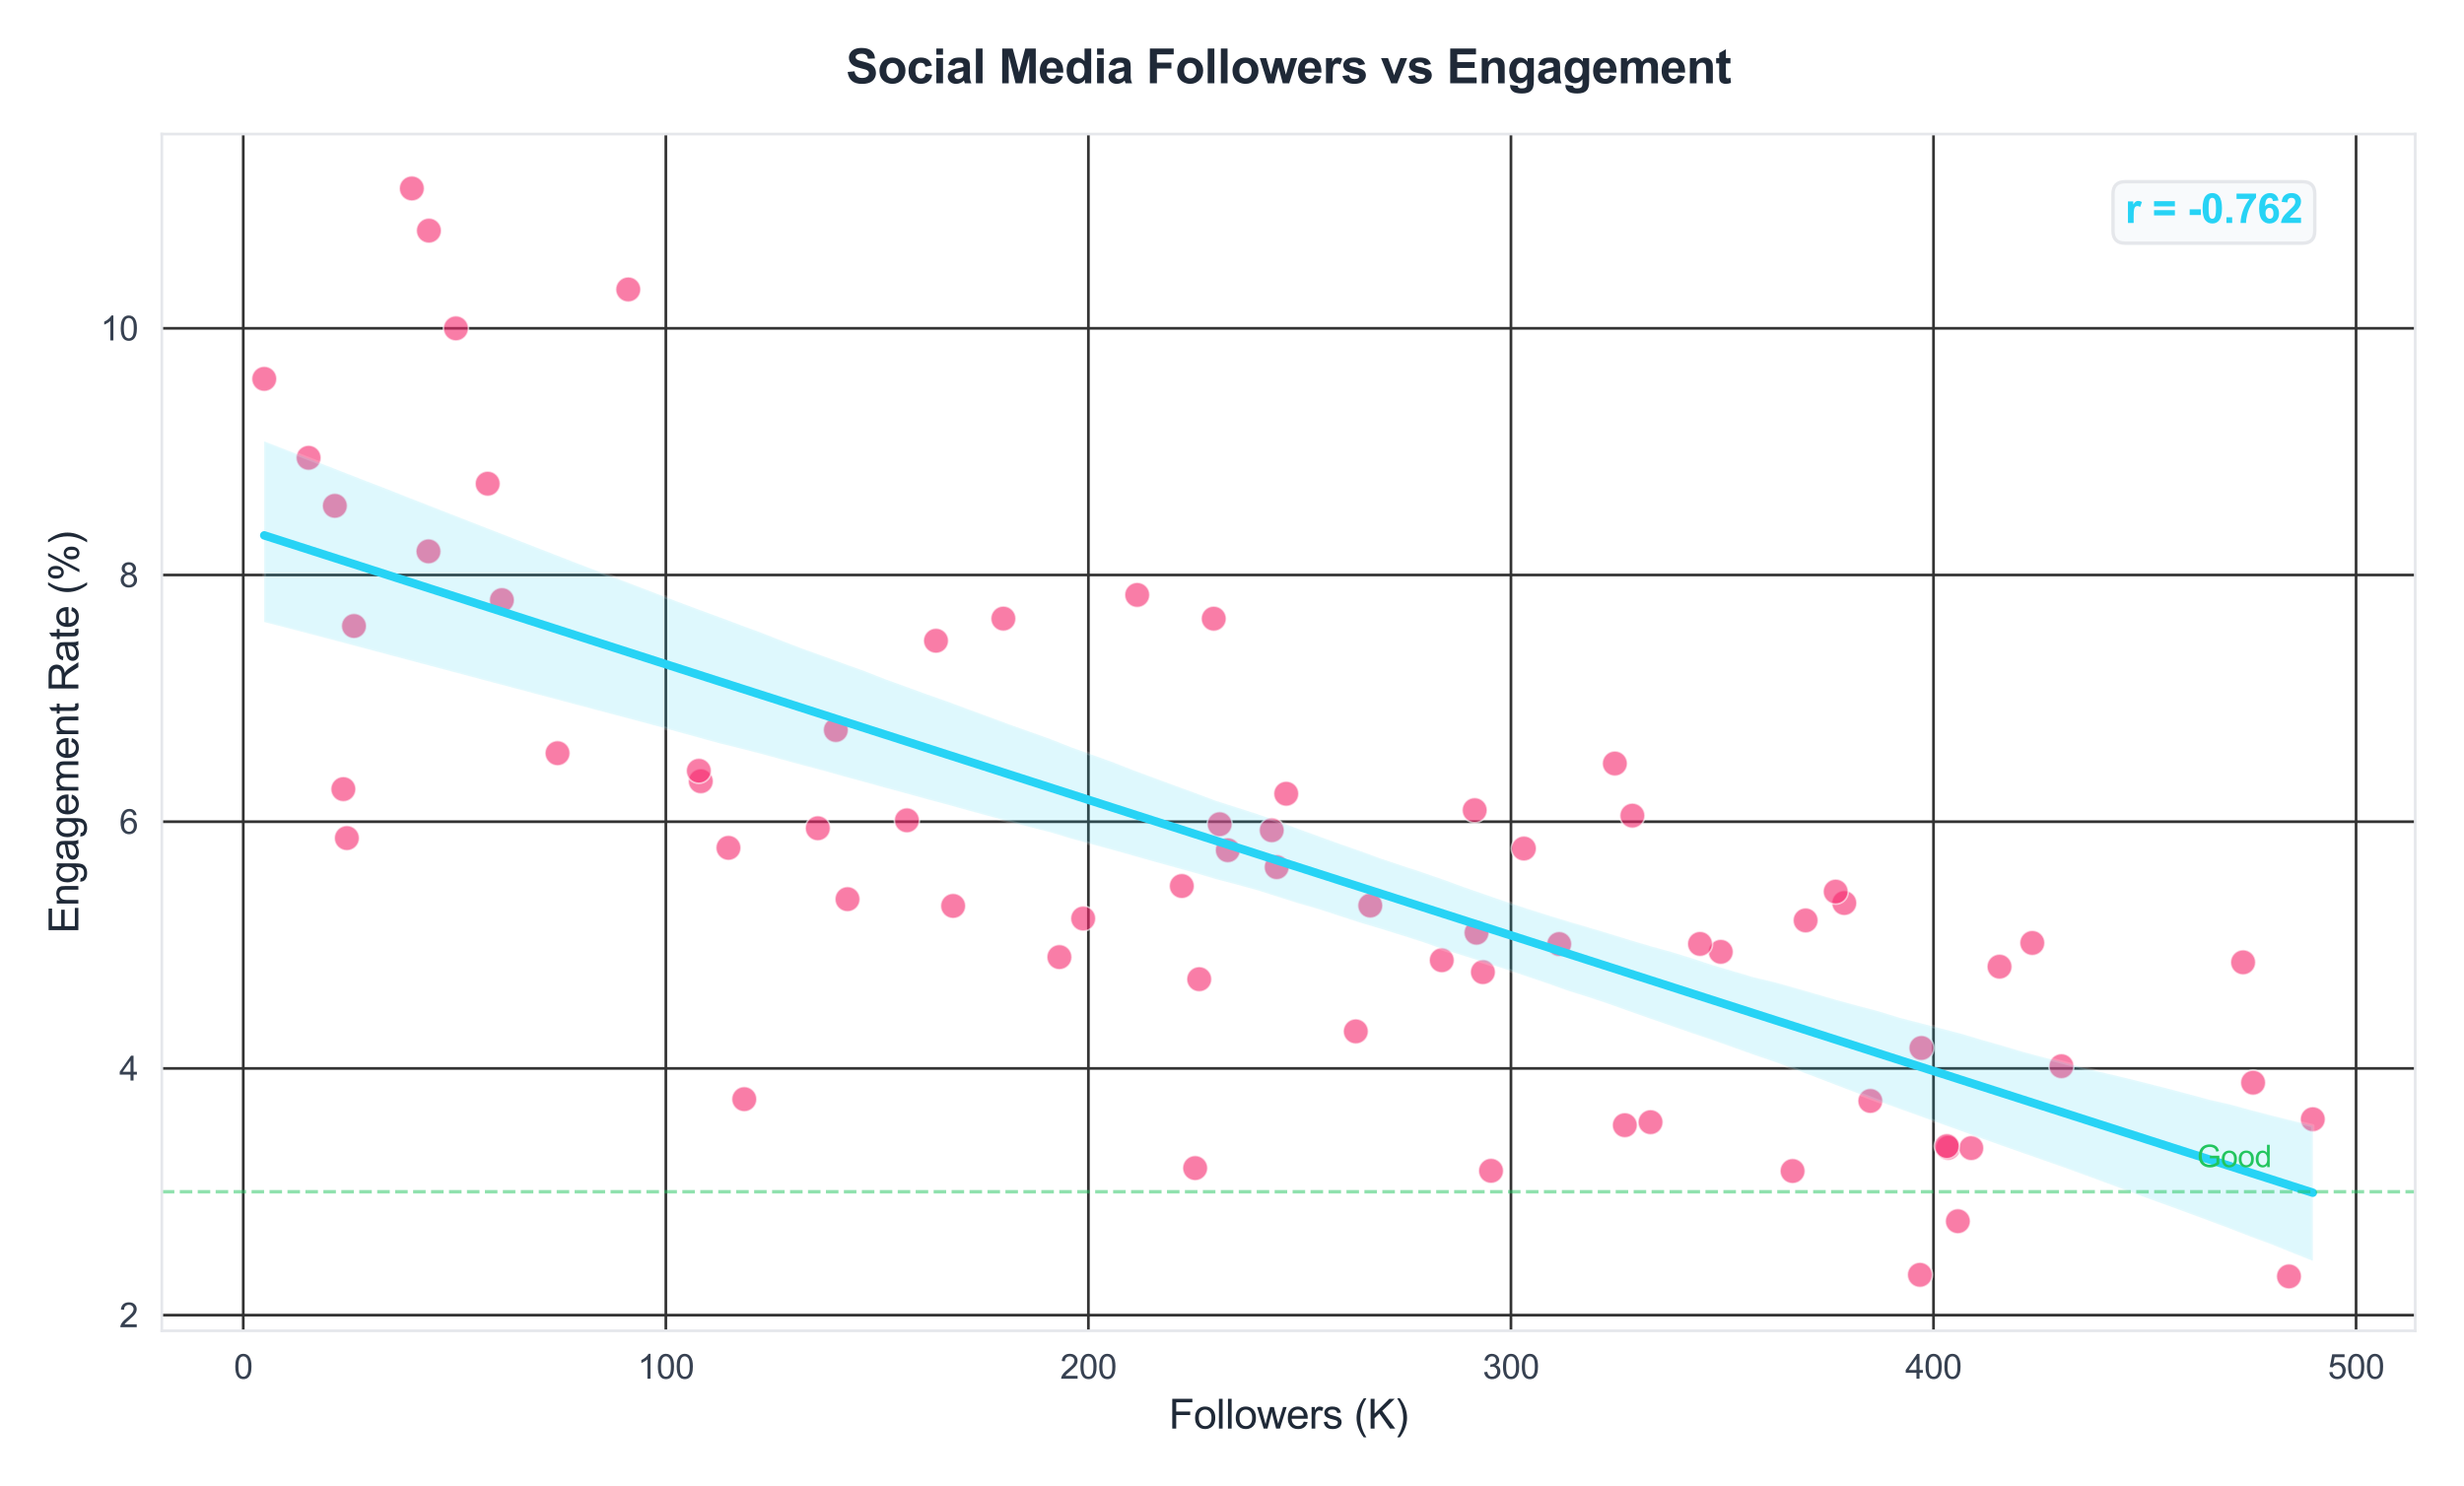 <?xml version="1.0" encoding="utf-8" standalone="no"?>
<!DOCTYPE svg PUBLIC "-//W3C//DTD SVG 1.1//EN"
  "http://www.w3.org/Graphics/SVG/1.1/DTD/svg11.dtd">
<svg xmlns:xlink="http://www.w3.org/1999/xlink" viewBox="0 0 727.567 438.838" xmlns="http://www.w3.org/2000/svg" version="1.1">
 <defs>
  <style type="text/css">*{stroke-linejoin: round; stroke-linecap: butt}</style>
 </defs>
 <g id="figure_1">
  <g id="patch_1">
   <path d="M 0 438.838 
L 727.567 438.838 
L 727.567 0 
L 0 0 
z
" style="fill: #ffffff"/>
  </g>
  <g id="axes_1">
   <g id="patch_2">
    <path d="M 47.783 393.032 
L 713.167 393.032 
L 713.167 39.592 
L 47.783 39.592 
z
" style="fill: #ffffff"/>
   </g>
   <g id="matplotlib.axis_1">
    <g id="xtick_1">
     <g id="line2d_1">
      <path d="M 71.83 393.032 
L 71.83 39.592 
" clip-path="url(#pede3b4752e)" style="fill: none; stroke: #333333; stroke-width: 0.8; stroke-linecap: round"/>
     </g>
     <g id="text_1">
      <!-- 0 -->
      <g style="fill: #374151" transform="translate(69.05 407.189) scale(0.1 -0.1)">
       <defs>
        <path id="ArialMT-30" d="M 266 2259 
Q 266 3072 433 3567 
Q 600 4063 929 4331 
Q 1259 4600 1759 4600 
Q 2128 4600 2406 4451 
Q 2684 4303 2865 4023 
Q 3047 3744 3150 3342 
Q 3253 2941 3253 2259 
Q 3253 1453 3087 958 
Q 2922 463 2592 192 
Q 2263 -78 1759 -78 
Q 1097 -78 719 397 
Q 266 969 266 2259 
z
M 844 2259 
Q 844 1131 1108 757 
Q 1372 384 1759 384 
Q 2147 384 2411 759 
Q 2675 1134 2675 2259 
Q 2675 3391 2411 3762 
Q 2147 4134 1753 4134 
Q 1366 4134 1134 3806 
Q 844 3388 844 2259 
z
" transform="scale(0.016)"/>
       </defs>
       <use xlink:href="#ArialMT-30"/>
      </g>
     </g>
    </g>
    <g id="xtick_2">
     <g id="line2d_2">
      <path d="M 196.604 393.032 
L 196.604 39.592 
" clip-path="url(#pede3b4752e)" style="fill: none; stroke: #333333; stroke-width: 0.8; stroke-linecap: round"/>
     </g>
     <g id="text_2">
      <!-- 100 -->
      <g style="fill: #374151" transform="translate(188.262 407.189) scale(0.1 -0.1)">
       <defs>
        <path id="ArialMT-31" d="M 2384 0 
L 1822 0 
L 1822 3584 
Q 1619 3391 1289 3197 
Q 959 3003 697 2906 
L 697 3450 
Q 1169 3672 1522 3987 
Q 1875 4303 2022 4600 
L 2384 4600 
L 2384 0 
z
" transform="scale(0.016)"/>
       </defs>
       <use xlink:href="#ArialMT-31"/>
       <use xlink:href="#ArialMT-30" transform="translate(55.615 0)"/>
       <use xlink:href="#ArialMT-30" transform="translate(111.23 0)"/>
      </g>
     </g>
    </g>
    <g id="xtick_3">
     <g id="line2d_3">
      <path d="M 321.378 393.032 
L 321.378 39.592 
" clip-path="url(#pede3b4752e)" style="fill: none; stroke: #333333; stroke-width: 0.8; stroke-linecap: round"/>
     </g>
     <g id="text_3">
      <!-- 200 -->
      <g style="fill: #374151" transform="translate(313.036 407.189) scale(0.1 -0.1)">
       <defs>
        <path id="ArialMT-32" d="M 3222 541 
L 3222 0 
L 194 0 
Q 188 203 259 391 
Q 375 700 629 1000 
Q 884 1300 1366 1694 
Q 2113 2306 2375 2664 
Q 2638 3022 2638 3341 
Q 2638 3675 2398 3904 
Q 2159 4134 1775 4134 
Q 1369 4134 1125 3890 
Q 881 3647 878 3216 
L 300 3275 
Q 359 3922 746 4261 
Q 1134 4600 1788 4600 
Q 2447 4600 2831 4234 
Q 3216 3869 3216 3328 
Q 3216 3053 3103 2787 
Q 2991 2522 2730 2228 
Q 2469 1934 1863 1422 
Q 1356 997 1212 845 
Q 1069 694 975 541 
L 3222 541 
z
" transform="scale(0.016)"/>
       </defs>
       <use xlink:href="#ArialMT-32"/>
       <use xlink:href="#ArialMT-30" transform="translate(55.615 0)"/>
       <use xlink:href="#ArialMT-30" transform="translate(111.23 0)"/>
      </g>
     </g>
    </g>
    <g id="xtick_4">
     <g id="line2d_4">
      <path d="M 446.152 393.032 
L 446.152 39.592 
" clip-path="url(#pede3b4752e)" style="fill: none; stroke: #333333; stroke-width: 0.8; stroke-linecap: round"/>
     </g>
     <g id="text_4">
      <!-- 300 -->
      <g style="fill: #374151" transform="translate(437.81 407.189) scale(0.1 -0.1)">
       <defs>
        <path id="ArialMT-33" d="M 269 1209 
L 831 1284 
Q 928 806 1161 595 
Q 1394 384 1728 384 
Q 2125 384 2398 659 
Q 2672 934 2672 1341 
Q 2672 1728 2419 1979 
Q 2166 2231 1775 2231 
Q 1616 2231 1378 2169 
L 1441 2663 
Q 1497 2656 1531 2656 
Q 1891 2656 2178 2843 
Q 2466 3031 2466 3422 
Q 2466 3731 2256 3934 
Q 2047 4138 1716 4138 
Q 1388 4138 1169 3931 
Q 950 3725 888 3313 
L 325 3413 
Q 428 3978 793 4289 
Q 1159 4600 1703 4600 
Q 2078 4600 2393 4439 
Q 2709 4278 2876 4000 
Q 3044 3722 3044 3409 
Q 3044 3113 2884 2869 
Q 2725 2625 2413 2481 
Q 2819 2388 3044 2092 
Q 3269 1797 3269 1353 
Q 3269 753 2831 336 
Q 2394 -81 1725 -81 
Q 1122 -81 723 278 
Q 325 638 269 1209 
z
" transform="scale(0.016)"/>
       </defs>
       <use xlink:href="#ArialMT-33"/>
       <use xlink:href="#ArialMT-30" transform="translate(55.615 0)"/>
       <use xlink:href="#ArialMT-30" transform="translate(111.23 0)"/>
      </g>
     </g>
    </g>
    <g id="xtick_5">
     <g id="line2d_5">
      <path d="M 570.925 393.032 
L 570.925 39.592 
" clip-path="url(#pede3b4752e)" style="fill: none; stroke: #333333; stroke-width: 0.8; stroke-linecap: round"/>
     </g>
     <g id="text_5">
      <!-- 400 -->
      <g style="fill: #374151" transform="translate(562.584 407.189) scale(0.1 -0.1)">
       <defs>
        <path id="ArialMT-34" d="M 2069 0 
L 2069 1097 
L 81 1097 
L 81 1613 
L 2172 4581 
L 2631 4581 
L 2631 1613 
L 3250 1613 
L 3250 1097 
L 2631 1097 
L 2631 0 
L 2069 0 
z
M 2069 1613 
L 2069 3678 
L 634 1613 
L 2069 1613 
z
" transform="scale(0.016)"/>
       </defs>
       <use xlink:href="#ArialMT-34"/>
       <use xlink:href="#ArialMT-30" transform="translate(55.615 0)"/>
       <use xlink:href="#ArialMT-30" transform="translate(111.23 0)"/>
      </g>
     </g>
    </g>
    <g id="xtick_6">
     <g id="line2d_6">
      <path d="M 695.699 393.032 
L 695.699 39.592 
" clip-path="url(#pede3b4752e)" style="fill: none; stroke: #333333; stroke-width: 0.8; stroke-linecap: round"/>
     </g>
     <g id="text_6">
      <!-- 500 -->
      <g style="fill: #374151" transform="translate(687.358 407.189) scale(0.1 -0.1)">
       <defs>
        <path id="ArialMT-35" d="M 266 1200 
L 856 1250 
Q 922 819 1161 601 
Q 1400 384 1738 384 
Q 2144 384 2425 690 
Q 2706 997 2706 1503 
Q 2706 1984 2436 2262 
Q 2166 2541 1728 2541 
Q 1456 2541 1237 2417 
Q 1019 2294 894 2097 
L 366 2166 
L 809 4519 
L 3088 4519 
L 3088 3981 
L 1259 3981 
L 1013 2750 
Q 1425 3038 1878 3038 
Q 2478 3038 2890 2622 
Q 3303 2206 3303 1553 
Q 3303 931 2941 478 
Q 2500 -78 1738 -78 
Q 1113 -78 717 272 
Q 322 622 266 1200 
z
" transform="scale(0.016)"/>
       </defs>
       <use xlink:href="#ArialMT-35"/>
       <use xlink:href="#ArialMT-30" transform="translate(55.615 0)"/>
       <use xlink:href="#ArialMT-30" transform="translate(111.23 0)"/>
      </g>
     </g>
    </g>
    <g id="text_7">
     <!-- Followers (K) -->
     <g style="fill: #1f2937" transform="translate(345.139 421.913) scale(0.12 -0.12)">
      <defs>
       <path id="ArialMT-46" d="M 525 0 
L 525 4581 
L 3616 4581 
L 3616 4041 
L 1131 4041 
L 1131 2622 
L 3281 2622 
L 3281 2081 
L 1131 2081 
L 1131 0 
L 525 0 
z
" transform="scale(0.016)"/>
       <path id="ArialMT-6f" d="M 213 1659 
Q 213 2581 725 3025 
Q 1153 3394 1769 3394 
Q 2453 3394 2887 2945 
Q 3322 2497 3322 1706 
Q 3322 1066 3130 698 
Q 2938 331 2570 128 
Q 2203 -75 1769 -75 
Q 1072 -75 642 372 
Q 213 819 213 1659 
z
M 791 1659 
Q 791 1022 1069 705 
Q 1347 388 1769 388 
Q 2188 388 2466 706 
Q 2744 1025 2744 1678 
Q 2744 2294 2464 2611 
Q 2184 2928 1769 2928 
Q 1347 2928 1069 2612 
Q 791 2297 791 1659 
z
" transform="scale(0.016)"/>
       <path id="ArialMT-6c" d="M 409 0 
L 409 4581 
L 972 4581 
L 972 0 
L 409 0 
z
" transform="scale(0.016)"/>
       <path id="ArialMT-77" d="M 1034 0 
L 19 3319 
L 600 3319 
L 1128 1403 
L 1325 691 
Q 1338 744 1497 1375 
L 2025 3319 
L 2603 3319 
L 3100 1394 
L 3266 759 
L 3456 1400 
L 4025 3319 
L 4572 3319 
L 3534 0 
L 2950 0 
L 2422 1988 
L 2294 2553 
L 1622 0 
L 1034 0 
z
" transform="scale(0.016)"/>
       <path id="ArialMT-65" d="M 2694 1069 
L 3275 997 
Q 3138 488 2766 206 
Q 2394 -75 1816 -75 
Q 1088 -75 661 373 
Q 234 822 234 1631 
Q 234 2469 665 2931 
Q 1097 3394 1784 3394 
Q 2450 3394 2872 2941 
Q 3294 2488 3294 1666 
Q 3294 1616 3291 1516 
L 816 1516 
Q 847 969 1125 678 
Q 1403 388 1819 388 
Q 2128 388 2347 550 
Q 2566 713 2694 1069 
z
M 847 1978 
L 2700 1978 
Q 2663 2397 2488 2606 
Q 2219 2931 1791 2931 
Q 1403 2931 1139 2672 
Q 875 2413 847 1978 
z
" transform="scale(0.016)"/>
       <path id="ArialMT-72" d="M 416 0 
L 416 3319 
L 922 3319 
L 922 2816 
Q 1116 3169 1280 3281 
Q 1444 3394 1641 3394 
Q 1925 3394 2219 3213 
L 2025 2691 
Q 1819 2813 1613 2813 
Q 1428 2813 1281 2702 
Q 1134 2591 1072 2394 
Q 978 2094 978 1738 
L 978 0 
L 416 0 
z
" transform="scale(0.016)"/>
       <path id="ArialMT-73" d="M 197 991 
L 753 1078 
Q 800 744 1014 566 
Q 1228 388 1613 388 
Q 2000 388 2187 545 
Q 2375 703 2375 916 
Q 2375 1106 2209 1216 
Q 2094 1291 1634 1406 
Q 1016 1563 777 1677 
Q 538 1791 414 1992 
Q 291 2194 291 2438 
Q 291 2659 392 2848 
Q 494 3038 669 3163 
Q 800 3259 1026 3326 
Q 1253 3394 1513 3394 
Q 1903 3394 2198 3281 
Q 2494 3169 2634 2976 
Q 2775 2784 2828 2463 
L 2278 2388 
Q 2241 2644 2061 2787 
Q 1881 2931 1553 2931 
Q 1166 2931 1000 2803 
Q 834 2675 834 2503 
Q 834 2394 903 2306 
Q 972 2216 1119 2156 
Q 1203 2125 1616 2013 
Q 2213 1853 2448 1751 
Q 2684 1650 2818 1456 
Q 2953 1263 2953 975 
Q 2953 694 2789 445 
Q 2625 197 2315 61 
Q 2006 -75 1616 -75 
Q 969 -75 630 194 
Q 291 463 197 991 
z
" transform="scale(0.016)"/>
       <path id="ArialMT-20" transform="scale(0.016)"/>
       <path id="ArialMT-28" d="M 1497 -1347 
Q 1031 -759 709 28 
Q 388 816 388 1659 
Q 388 2403 628 3084 
Q 909 3875 1497 4659 
L 1900 4659 
Q 1522 4009 1400 3731 
Q 1209 3300 1100 2831 
Q 966 2247 966 1656 
Q 966 153 1900 -1347 
L 1497 -1347 
z
" transform="scale(0.016)"/>
       <path id="ArialMT-4b" d="M 469 0 
L 469 4581 
L 1075 4581 
L 1075 2309 
L 3350 4581 
L 4172 4581 
L 2250 2725 
L 4256 0 
L 3456 0 
L 1825 2319 
L 1075 1588 
L 1075 0 
L 469 0 
z
" transform="scale(0.016)"/>
       <path id="ArialMT-29" d="M 791 -1347 
L 388 -1347 
Q 1322 153 1322 1656 
Q 1322 2244 1188 2822 
Q 1081 3291 891 3722 
Q 769 4003 388 4659 
L 791 4659 
Q 1378 3875 1659 3084 
Q 1900 2403 1900 1659 
Q 1900 816 1576 28 
Q 1253 -759 791 -1347 
z
" transform="scale(0.016)"/>
      </defs>
      <use xlink:href="#ArialMT-46"/>
      <use xlink:href="#ArialMT-6f" transform="translate(61.084 0)"/>
      <use xlink:href="#ArialMT-6c" transform="translate(116.699 0)"/>
      <use xlink:href="#ArialMT-6c" transform="translate(138.916 0)"/>
      <use xlink:href="#ArialMT-6f" transform="translate(161.133 0)"/>
      <use xlink:href="#ArialMT-77" transform="translate(216.748 0)"/>
      <use xlink:href="#ArialMT-65" transform="translate(288.965 0)"/>
      <use xlink:href="#ArialMT-72" transform="translate(344.58 0)"/>
      <use xlink:href="#ArialMT-73" transform="translate(377.881 0)"/>
      <use xlink:href="#ArialMT-20" transform="translate(427.881 0)"/>
      <use xlink:href="#ArialMT-28" transform="translate(455.664 0)"/>
      <use xlink:href="#ArialMT-4b" transform="translate(488.965 0)"/>
      <use xlink:href="#ArialMT-29" transform="translate(555.664 0)"/>
     </g>
    </g>
   </g>
   <g id="matplotlib.axis_2">
    <g id="ytick_1">
     <g id="line2d_7">
      <path d="M 47.783 388.403 
L 713.167 388.403 
" clip-path="url(#pede3b4752e)" style="fill: none; stroke: #333333; stroke-width: 0.8; stroke-linecap: round"/>
     </g>
     <g id="text_8">
      <!-- 2 -->
      <g style="fill: #374151" transform="translate(35.222 391.982) scale(0.1 -0.1)">
       <use xlink:href="#ArialMT-32"/>
      </g>
     </g>
    </g>
    <g id="ytick_2">
     <g id="line2d_8">
      <path d="M 47.783 315.541 
L 713.167 315.541 
" clip-path="url(#pede3b4752e)" style="fill: none; stroke: #333333; stroke-width: 0.8; stroke-linecap: round"/>
     </g>
     <g id="text_9">
      <!-- 4 -->
      <g style="fill: #374151" transform="translate(35.222 319.12) scale(0.1 -0.1)">
       <use xlink:href="#ArialMT-34"/>
      </g>
     </g>
    </g>
    <g id="ytick_3">
     <g id="line2d_9">
      <path d="M 47.783 242.679 
L 713.167 242.679 
" clip-path="url(#pede3b4752e)" style="fill: none; stroke: #333333; stroke-width: 0.8; stroke-linecap: round"/>
     </g>
     <g id="text_10">
      <!-- 6 -->
      <g style="fill: #374151" transform="translate(35.222 246.258) scale(0.1 -0.1)">
       <defs>
        <path id="ArialMT-36" d="M 3184 3459 
L 2625 3416 
Q 2550 3747 2413 3897 
Q 2184 4138 1850 4138 
Q 1581 4138 1378 3988 
Q 1113 3794 959 3422 
Q 806 3050 800 2363 
Q 1003 2672 1297 2822 
Q 1591 2972 1913 2972 
Q 2475 2972 2870 2558 
Q 3266 2144 3266 1488 
Q 3266 1056 3080 686 
Q 2894 316 2569 119 
Q 2244 -78 1831 -78 
Q 1128 -78 684 439 
Q 241 956 241 2144 
Q 241 3472 731 4075 
Q 1159 4600 1884 4600 
Q 2425 4600 2770 4297 
Q 3116 3994 3184 3459 
z
M 888 1484 
Q 888 1194 1011 928 
Q 1134 663 1356 523 
Q 1578 384 1822 384 
Q 2178 384 2434 671 
Q 2691 959 2691 1453 
Q 2691 1928 2437 2201 
Q 2184 2475 1800 2475 
Q 1419 2475 1153 2201 
Q 888 1928 888 1484 
z
" transform="scale(0.016)"/>
       </defs>
       <use xlink:href="#ArialMT-36"/>
      </g>
     </g>
    </g>
    <g id="ytick_4">
     <g id="line2d_10">
      <path d="M 47.783 169.817 
L 713.167 169.817 
" clip-path="url(#pede3b4752e)" style="fill: none; stroke: #333333; stroke-width: 0.8; stroke-linecap: round"/>
     </g>
     <g id="text_11">
      <!-- 8 -->
      <g style="fill: #374151" transform="translate(35.222 173.396) scale(0.1 -0.1)">
       <defs>
        <path id="ArialMT-38" d="M 1131 2484 
Q 781 2613 612 2850 
Q 444 3088 444 3419 
Q 444 3919 803 4259 
Q 1163 4600 1759 4600 
Q 2359 4600 2725 4251 
Q 3091 3903 3091 3403 
Q 3091 3084 2923 2848 
Q 2756 2613 2416 2484 
Q 2838 2347 3058 2040 
Q 3278 1734 3278 1309 
Q 3278 722 2862 322 
Q 2447 -78 1769 -78 
Q 1091 -78 675 323 
Q 259 725 259 1325 
Q 259 1772 486 2073 
Q 713 2375 1131 2484 
z
M 1019 3438 
Q 1019 3113 1228 2906 
Q 1438 2700 1772 2700 
Q 2097 2700 2305 2904 
Q 2513 3109 2513 3406 
Q 2513 3716 2298 3927 
Q 2084 4138 1766 4138 
Q 1444 4138 1231 3931 
Q 1019 3725 1019 3438 
z
M 838 1322 
Q 838 1081 952 856 
Q 1066 631 1291 507 
Q 1516 384 1775 384 
Q 2178 384 2440 643 
Q 2703 903 2703 1303 
Q 2703 1709 2433 1975 
Q 2163 2241 1756 2241 
Q 1359 2241 1098 1978 
Q 838 1716 838 1322 
z
" transform="scale(0.016)"/>
       </defs>
       <use xlink:href="#ArialMT-38"/>
      </g>
     </g>
    </g>
    <g id="ytick_5">
     <g id="line2d_11">
      <path d="M 47.783 96.955 
L 713.167 96.955 
" clip-path="url(#pede3b4752e)" style="fill: none; stroke: #333333; stroke-width: 0.8; stroke-linecap: round"/>
     </g>
     <g id="text_12">
      <!-- 10 -->
      <g style="fill: #374151" transform="translate(29.661 100.534) scale(0.1 -0.1)">
       <use xlink:href="#ArialMT-31"/>
       <use xlink:href="#ArialMT-30" transform="translate(55.615 0)"/>
      </g>
     </g>
    </g>
    <g id="text_13">
     <!-- Engagement Rate (%) -->
     <g style="fill: #1f2937" transform="translate(23.136 275.672) rotate(-90) scale(0.12 -0.12)">
      <defs>
       <path id="ArialMT-45" d="M 506 0 
L 506 4581 
L 3819 4581 
L 3819 4041 
L 1113 4041 
L 1113 2638 
L 3647 2638 
L 3647 2100 
L 1113 2100 
L 1113 541 
L 3925 541 
L 3925 0 
L 506 0 
z
" transform="scale(0.016)"/>
       <path id="ArialMT-6e" d="M 422 0 
L 422 3319 
L 928 3319 
L 928 2847 
Q 1294 3394 1984 3394 
Q 2284 3394 2536 3286 
Q 2788 3178 2913 3003 
Q 3038 2828 3088 2588 
Q 3119 2431 3119 2041 
L 3119 0 
L 2556 0 
L 2556 2019 
Q 2556 2363 2490 2533 
Q 2425 2703 2258 2804 
Q 2091 2906 1866 2906 
Q 1506 2906 1245 2678 
Q 984 2450 984 1813 
L 984 0 
L 422 0 
z
" transform="scale(0.016)"/>
       <path id="ArialMT-67" d="M 319 -275 
L 866 -356 
Q 900 -609 1056 -725 
Q 1266 -881 1628 -881 
Q 2019 -881 2231 -725 
Q 2444 -569 2519 -288 
Q 2563 -116 2559 434 
Q 2191 0 1641 0 
Q 956 0 581 494 
Q 206 988 206 1678 
Q 206 2153 378 2554 
Q 550 2956 876 3175 
Q 1203 3394 1644 3394 
Q 2231 3394 2613 2919 
L 2613 3319 
L 3131 3319 
L 3131 450 
Q 3131 -325 2973 -648 
Q 2816 -972 2473 -1159 
Q 2131 -1347 1631 -1347 
Q 1038 -1347 672 -1080 
Q 306 -813 319 -275 
z
M 784 1719 
Q 784 1066 1043 766 
Q 1303 466 1694 466 
Q 2081 466 2343 764 
Q 2606 1063 2606 1700 
Q 2606 2309 2336 2618 
Q 2066 2928 1684 2928 
Q 1309 2928 1046 2623 
Q 784 2319 784 1719 
z
" transform="scale(0.016)"/>
       <path id="ArialMT-61" d="M 2588 409 
Q 2275 144 1986 34 
Q 1697 -75 1366 -75 
Q 819 -75 525 192 
Q 231 459 231 875 
Q 231 1119 342 1320 
Q 453 1522 633 1644 
Q 813 1766 1038 1828 
Q 1203 1872 1538 1913 
Q 2219 1994 2541 2106 
Q 2544 2222 2544 2253 
Q 2544 2597 2384 2738 
Q 2169 2928 1744 2928 
Q 1347 2928 1158 2789 
Q 969 2650 878 2297 
L 328 2372 
Q 403 2725 575 2942 
Q 747 3159 1072 3276 
Q 1397 3394 1825 3394 
Q 2250 3394 2515 3294 
Q 2781 3194 2906 3042 
Q 3031 2891 3081 2659 
Q 3109 2516 3109 2141 
L 3109 1391 
Q 3109 606 3145 398 
Q 3181 191 3288 0 
L 2700 0 
Q 2613 175 2588 409 
z
M 2541 1666 
Q 2234 1541 1622 1453 
Q 1275 1403 1131 1340 
Q 988 1278 909 1158 
Q 831 1038 831 891 
Q 831 666 1001 516 
Q 1172 366 1500 366 
Q 1825 366 2078 508 
Q 2331 650 2450 897 
Q 2541 1088 2541 1459 
L 2541 1666 
z
" transform="scale(0.016)"/>
       <path id="ArialMT-6d" d="M 422 0 
L 422 3319 
L 925 3319 
L 925 2853 
Q 1081 3097 1340 3245 
Q 1600 3394 1931 3394 
Q 2300 3394 2536 3241 
Q 2772 3088 2869 2813 
Q 3263 3394 3894 3394 
Q 4388 3394 4653 3120 
Q 4919 2847 4919 2278 
L 4919 0 
L 4359 0 
L 4359 2091 
Q 4359 2428 4304 2576 
Q 4250 2725 4106 2815 
Q 3963 2906 3769 2906 
Q 3419 2906 3187 2673 
Q 2956 2441 2956 1928 
L 2956 0 
L 2394 0 
L 2394 2156 
Q 2394 2531 2256 2718 
Q 2119 2906 1806 2906 
Q 1569 2906 1367 2781 
Q 1166 2656 1075 2415 
Q 984 2175 984 1722 
L 984 0 
L 422 0 
z
" transform="scale(0.016)"/>
       <path id="ArialMT-74" d="M 1650 503 
L 1731 6 
Q 1494 -44 1306 -44 
Q 1000 -44 831 53 
Q 663 150 594 308 
Q 525 466 525 972 
L 525 2881 
L 113 2881 
L 113 3319 
L 525 3319 
L 525 4141 
L 1084 4478 
L 1084 3319 
L 1650 3319 
L 1650 2881 
L 1084 2881 
L 1084 941 
Q 1084 700 1114 631 
Q 1144 563 1211 522 
Q 1278 481 1403 481 
Q 1497 481 1650 503 
z
" transform="scale(0.016)"/>
       <path id="ArialMT-52" d="M 503 0 
L 503 4581 
L 2534 4581 
Q 3147 4581 3465 4457 
Q 3784 4334 3975 4021 
Q 4166 3709 4166 3331 
Q 4166 2844 3850 2509 
Q 3534 2175 2875 2084 
Q 3116 1969 3241 1856 
Q 3506 1613 3744 1247 
L 4541 0 
L 3778 0 
L 3172 953 
Q 2906 1366 2734 1584 
Q 2563 1803 2427 1890 
Q 2291 1978 2150 2013 
Q 2047 2034 1813 2034 
L 1109 2034 
L 1109 0 
L 503 0 
z
M 1109 2559 
L 2413 2559 
Q 2828 2559 3062 2645 
Q 3297 2731 3419 2920 
Q 3541 3109 3541 3331 
Q 3541 3656 3305 3865 
Q 3069 4075 2559 4075 
L 1109 4075 
L 1109 2559 
z
" transform="scale(0.016)"/>
       <path id="ArialMT-25" d="M 372 3481 
Q 372 3972 619 4315 
Q 866 4659 1334 4659 
Q 1766 4659 2048 4351 
Q 2331 4044 2331 3447 
Q 2331 2866 2045 2552 
Q 1759 2238 1341 2238 
Q 925 2238 648 2547 
Q 372 2856 372 3481 
z
M 1350 4272 
Q 1141 4272 1002 4090 
Q 863 3909 863 3425 
Q 863 2984 1003 2804 
Q 1144 2625 1350 2625 
Q 1563 2625 1702 2806 
Q 1841 2988 1841 3469 
Q 1841 3913 1700 4092 
Q 1559 4272 1350 4272 
z
M 1353 -169 
L 3859 4659 
L 4316 4659 
L 1819 -169 
L 1353 -169 
z
M 3334 1075 
Q 3334 1569 3581 1911 
Q 3828 2253 4300 2253 
Q 4731 2253 5014 1945 
Q 5297 1638 5297 1041 
Q 5297 459 5011 145 
Q 4725 -169 4303 -169 
Q 3888 -169 3611 142 
Q 3334 453 3334 1075 
z
M 4316 1866 
Q 4103 1866 3964 1684 
Q 3825 1503 3825 1019 
Q 3825 581 3965 400 
Q 4106 219 4313 219 
Q 4528 219 4667 400 
Q 4806 581 4806 1063 
Q 4806 1506 4665 1686 
Q 4525 1866 4316 1866 
z
" transform="scale(0.016)"/>
      </defs>
      <use xlink:href="#ArialMT-45"/>
      <use xlink:href="#ArialMT-6e" transform="translate(66.699 0)"/>
      <use xlink:href="#ArialMT-67" transform="translate(122.314 0)"/>
      <use xlink:href="#ArialMT-61" transform="translate(177.93 0)"/>
      <use xlink:href="#ArialMT-67" transform="translate(233.545 0)"/>
      <use xlink:href="#ArialMT-65" transform="translate(289.16 0)"/>
      <use xlink:href="#ArialMT-6d" transform="translate(344.775 0)"/>
      <use xlink:href="#ArialMT-65" transform="translate(428.076 0)"/>
      <use xlink:href="#ArialMT-6e" transform="translate(483.691 0)"/>
      <use xlink:href="#ArialMT-74" transform="translate(539.307 0)"/>
      <use xlink:href="#ArialMT-20" transform="translate(567.09 0)"/>
      <use xlink:href="#ArialMT-52" transform="translate(594.873 0)"/>
      <use xlink:href="#ArialMT-61" transform="translate(667.09 0)"/>
      <use xlink:href="#ArialMT-74" transform="translate(722.705 0)"/>
      <use xlink:href="#ArialMT-65" transform="translate(750.488 0)"/>
      <use xlink:href="#ArialMT-20" transform="translate(806.104 0)"/>
      <use xlink:href="#ArialMT-28" transform="translate(833.887 0)"/>
      <use xlink:href="#ArialMT-25" transform="translate(867.188 0)"/>
      <use xlink:href="#ArialMT-29" transform="translate(956.104 0)"/>
     </g>
    </g>
   </g>
   <g id="PathCollection_1">
    <defs>
     <path id="m6b49e963dd" d="M 0 3.708 
C 0.983 3.708 1.927 3.317 2.622 2.622 
C 3.317 1.927 3.708 0.983 3.708 0 
C 3.708 -0.983 3.317 -1.927 2.622 -2.622 
C 1.927 -3.317 0.983 -3.708 0 -3.708 
C -0.983 -3.708 -1.927 -3.317 -2.622 -2.622 
C -3.317 -1.927 -3.708 -0.983 -3.708 0 
C -3.708 0.983 -3.317 1.927 -2.622 2.622 
C -1.927 3.317 -0.983 3.708 0 3.708 
z
" style="stroke: #ffffff; stroke-opacity: 0.6; stroke-width: 0.5"/>
    </defs>
    <g clip-path="url(#pede3b4752e)">
     <use xlink:href="#m6b49e963dd" x="482.006" y="240.891" style="fill: #f5276c; fill-opacity: 0.6; stroke: #ffffff; stroke-opacity: 0.6; stroke-width: 0.5"/>
     <use xlink:href="#m6b49e963dd" x="312.813" y="282.665" style="fill: #f5276c; fill-opacity: 0.6; stroke: #ffffff; stroke-opacity: 0.6; stroke-width: 0.5"/>
     <use xlink:href="#m6b49e963dd" x="121.609" y="55.657" style="fill: #f5276c; fill-opacity: 0.6; stroke: #ffffff; stroke-opacity: 0.6; stroke-width: 0.5"/>
     <use xlink:href="#m6b49e963dd" x="437.871" y="287.103" style="fill: #f5276c; fill-opacity: 0.6; stroke: #ffffff; stroke-opacity: 0.6; stroke-width: 0.5"/>
     <use xlink:href="#m6b49e963dd" x="375.513" y="245.205" style="fill: #f5276c; fill-opacity: 0.6; stroke: #ffffff; stroke-opacity: 0.6; stroke-width: 0.5"/>
     <use xlink:href="#m6b49e963dd" x="544.581" y="266.696" style="fill: #f5276c; fill-opacity: 0.6; stroke: #ffffff; stroke-opacity: 0.6; stroke-width: 0.5"/>
     <use xlink:href="#m6b49e963dd" x="476.833" y="225.496" style="fill: #f5276c; fill-opacity: 0.6; stroke: #ffffff; stroke-opacity: 0.6; stroke-width: 0.5"/>
     <use xlink:href="#m6b49e963dd" x="665.292" y="319.755" style="fill: #f5276c; fill-opacity: 0.6; stroke: #ffffff; stroke-opacity: 0.6; stroke-width: 0.5"/>
     <use xlink:href="#m6b49e963dd" x="296.274" y="182.7" style="fill: #f5276c; fill-opacity: 0.6; stroke: #ffffff; stroke-opacity: 0.6; stroke-width: 0.5"/>
     <use xlink:href="#m6b49e963dd" x="104.523" y="184.88" style="fill: #f5276c; fill-opacity: 0.6; stroke: #ffffff; stroke-opacity: 0.6; stroke-width: 0.5"/>
     <use xlink:href="#m6b49e963dd" x="276.38" y="189.236" style="fill: #f5276c; fill-opacity: 0.6; stroke: #ffffff; stroke-opacity: 0.6; stroke-width: 0.5"/>
     <use xlink:href="#m6b49e963dd" x="335.795" y="175.707" style="fill: #f5276c; fill-opacity: 0.6; stroke: #ffffff; stroke-opacity: 0.6; stroke-width: 0.5"/>
     <use xlink:href="#m6b49e963dd" x="435.982" y="275.475" style="fill: #f5276c; fill-opacity: 0.6; stroke: #ffffff; stroke-opacity: 0.6; stroke-width: 0.5"/>
     <use xlink:href="#m6b49e963dd" x="435.443" y="239.274" style="fill: #f5276c; fill-opacity: 0.6; stroke: #ffffff; stroke-opacity: 0.6; stroke-width: 0.5"/>
     <use xlink:href="#m6b49e963dd" x="449.972" y="250.601" style="fill: #f5276c; fill-opacity: 0.6; stroke: #ffffff; stroke-opacity: 0.6; stroke-width: 0.5"/>
     <use xlink:href="#m6b49e963dd" x="600.093" y="278.488" style="fill: #f5276c; fill-opacity: 0.6; stroke: #ffffff; stroke-opacity: 0.6; stroke-width: 0.5"/>
     <use xlink:href="#m6b49e963dd" x="98.873" y="149.391" style="fill: #f5276c; fill-opacity: 0.6; stroke: #ffffff; stroke-opacity: 0.6; stroke-width: 0.5"/>
     <use xlink:href="#m6b49e963dd" x="542.045" y="263.325" style="fill: #f5276c; fill-opacity: 0.6; stroke: #ffffff; stroke-opacity: 0.6; stroke-width: 0.5"/>
     <use xlink:href="#m6b49e963dd" x="552.273" y="325.148" style="fill: #f5276c; fill-opacity: 0.6; stroke: #ffffff; stroke-opacity: 0.6; stroke-width: 0.5"/>
     <use xlink:href="#m6b49e963dd" x="101.383" y="233.059" style="fill: #f5276c; fill-opacity: 0.6; stroke: #ffffff; stroke-opacity: 0.6; stroke-width: 0.5"/>
     <use xlink:href="#m6b49e963dd" x="379.801" y="234.425" style="fill: #f5276c; fill-opacity: 0.6; stroke: #ffffff; stroke-opacity: 0.6; stroke-width: 0.5"/>
     <use xlink:href="#m6b49e963dd" x="479.778" y="332.309" style="fill: #f5276c; fill-opacity: 0.6; stroke: #ffffff; stroke-opacity: 0.6; stroke-width: 0.5"/>
     <use xlink:href="#m6b49e963dd" x="206.928" y="230.736" style="fill: #f5276c; fill-opacity: 0.6; stroke: #ffffff; stroke-opacity: 0.6; stroke-width: 0.5"/>
     <use xlink:href="#m6b49e963dd" x="246.8" y="215.606" style="fill: #f5276c; fill-opacity: 0.6; stroke: #ffffff; stroke-opacity: 0.6; stroke-width: 0.5"/>
     <use xlink:href="#m6b49e963dd" x="508.108" y="281.113" style="fill: #f5276c; fill-opacity: 0.6; stroke: #ffffff; stroke-opacity: 0.6; stroke-width: 0.5"/>
     <use xlink:href="#m6b49e963dd" x="215.096" y="250.399" style="fill: #f5276c; fill-opacity: 0.6; stroke: #ffffff; stroke-opacity: 0.6; stroke-width: 0.5"/>
     <use xlink:href="#m6b49e963dd" x="206.346" y="227.641" style="fill: #f5276c; fill-opacity: 0.6; stroke: #ffffff; stroke-opacity: 0.6; stroke-width: 0.5"/>
     <use xlink:href="#m6b49e963dd" x="578.113" y="360.669" style="fill: #f5276c; fill-opacity: 0.6; stroke: #ffffff; stroke-opacity: 0.6; stroke-width: 0.5"/>
     <use xlink:href="#m6b49e963dd" x="425.721" y="283.592" style="fill: #f5276c; fill-opacity: 0.6; stroke: #ffffff; stroke-opacity: 0.6; stroke-width: 0.5"/>
     <use xlink:href="#m6b49e963dd" x="682.922" y="330.55" style="fill: #f5276c; fill-opacity: 0.6; stroke: #ffffff; stroke-opacity: 0.6; stroke-width: 0.5"/>
     <use xlink:href="#m6b49e963dd" x="566.918" y="376.504" style="fill: #f5276c; fill-opacity: 0.6; stroke: #ffffff; stroke-opacity: 0.6; stroke-width: 0.5"/>
     <use xlink:href="#m6b49e963dd" x="362.544" y="251.101" style="fill: #f5276c; fill-opacity: 0.6; stroke: #ffffff; stroke-opacity: 0.6; stroke-width: 0.5"/>
     <use xlink:href="#m6b49e963dd" x="360.141" y="243.416" style="fill: #f5276c; fill-opacity: 0.6; stroke: #ffffff; stroke-opacity: 0.6; stroke-width: 0.5"/>
     <use xlink:href="#m6b49e963dd" x="440.267" y="345.782" style="fill: #f5276c; fill-opacity: 0.6; stroke: #ffffff; stroke-opacity: 0.6; stroke-width: 0.5"/>
     <use xlink:href="#m6b49e963dd" x="567.357" y="309.509" style="fill: #f5276c; fill-opacity: 0.6; stroke: #ffffff; stroke-opacity: 0.6; stroke-width: 0.5"/>
     <use xlink:href="#m6b49e963dd" x="148.196" y="177.23" style="fill: #f5276c; fill-opacity: 0.6; stroke: #ffffff; stroke-opacity: 0.6; stroke-width: 0.5"/>
     <use xlink:href="#m6b49e963dd" x="267.788" y="242.275" style="fill: #f5276c; fill-opacity: 0.6; stroke: #ffffff; stroke-opacity: 0.6; stroke-width: 0.5"/>
     <use xlink:href="#m6b49e963dd" x="126.642" y="68.114" style="fill: #f5276c; fill-opacity: 0.6; stroke: #ffffff; stroke-opacity: 0.6; stroke-width: 0.5"/>
     <use xlink:href="#m6b49e963dd" x="590.417" y="285.491" style="fill: #f5276c; fill-opacity: 0.6; stroke: #ffffff; stroke-opacity: 0.6; stroke-width: 0.5"/>
     <use xlink:href="#m6b49e963dd" x="358.394" y="182.718" style="fill: #f5276c; fill-opacity: 0.6; stroke: #ffffff; stroke-opacity: 0.6; stroke-width: 0.5"/>
     <use xlink:href="#m6b49e963dd" x="662.342" y="284.21" style="fill: #f5276c; fill-opacity: 0.6; stroke: #ffffff; stroke-opacity: 0.6; stroke-width: 0.5"/>
     <use xlink:href="#m6b49e963dd" x="78.028" y="111.895" style="fill: #f5276c; fill-opacity: 0.6; stroke: #ffffff; stroke-opacity: 0.6; stroke-width: 0.5"/>
     <use xlink:href="#m6b49e963dd" x="144.004" y="142.854" style="fill: #f5276c; fill-opacity: 0.6; stroke: #ffffff; stroke-opacity: 0.6; stroke-width: 0.5"/>
     <use xlink:href="#m6b49e963dd" x="400.341" y="304.606" style="fill: #f5276c; fill-opacity: 0.6; stroke: #ffffff; stroke-opacity: 0.6; stroke-width: 0.5"/>
     <use xlink:href="#m6b49e963dd" x="348.963" y="261.674" style="fill: #f5276c; fill-opacity: 0.6; stroke: #ffffff; stroke-opacity: 0.6; stroke-width: 0.5"/>
     <use xlink:href="#m6b49e963dd" x="126.518" y="162.841" style="fill: #f5276c; fill-opacity: 0.6; stroke: #ffffff; stroke-opacity: 0.6; stroke-width: 0.5"/>
     <use xlink:href="#m6b49e963dd" x="134.623" y="96.977" style="fill: #f5276c; fill-opacity: 0.6; stroke: #ffffff; stroke-opacity: 0.6; stroke-width: 0.5"/>
     <use xlink:href="#m6b49e963dd" x="529.314" y="345.843" style="fill: #f5276c; fill-opacity: 0.6; stroke: #ffffff; stroke-opacity: 0.6; stroke-width: 0.5"/>
     <use xlink:href="#m6b49e963dd" x="501.98" y="278.775" style="fill: #f5276c; fill-opacity: 0.6; stroke: #ffffff; stroke-opacity: 0.6; stroke-width: 0.5"/>
     <use xlink:href="#m6b49e963dd" x="241.482" y="244.615" style="fill: #f5276c; fill-opacity: 0.6; stroke: #ffffff; stroke-opacity: 0.6; stroke-width: 0.5"/>
     <use xlink:href="#m6b49e963dd" x="575.213" y="338.983" style="fill: #f5276c; fill-opacity: 0.6; stroke: #ffffff; stroke-opacity: 0.6; stroke-width: 0.5"/>
     <use xlink:href="#m6b49e963dd" x="185.511" y="85.486" style="fill: #f5276c; fill-opacity: 0.6; stroke: #ffffff; stroke-opacity: 0.6; stroke-width: 0.5"/>
     <use xlink:href="#m6b49e963dd" x="91.119" y="135.211" style="fill: #f5276c; fill-opacity: 0.6; stroke: #ffffff; stroke-opacity: 0.6; stroke-width: 0.5"/>
     <use xlink:href="#m6b49e963dd" x="582.079" y="339.074" style="fill: #f5276c; fill-opacity: 0.6; stroke: #ffffff; stroke-opacity: 0.6; stroke-width: 0.5"/>
     <use xlink:href="#m6b49e963dd" x="404.614" y="267.443" style="fill: #f5276c; fill-opacity: 0.6; stroke: #ffffff; stroke-opacity: 0.6; stroke-width: 0.5"/>
     <use xlink:href="#m6b49e963dd" x="460.404" y="278.807" style="fill: #f5276c; fill-opacity: 0.6; stroke: #ffffff; stroke-opacity: 0.6; stroke-width: 0.5"/>
     <use xlink:href="#m6b49e963dd" x="354.101" y="289.192" style="fill: #f5276c; fill-opacity: 0.6; stroke: #ffffff; stroke-opacity: 0.6; stroke-width: 0.5"/>
     <use xlink:href="#m6b49e963dd" x="376.98" y="256.102" style="fill: #f5276c; fill-opacity: 0.6; stroke: #ffffff; stroke-opacity: 0.6; stroke-width: 0.5"/>
     <use xlink:href="#m6b49e963dd" x="102.423" y="247.521" style="fill: #f5276c; fill-opacity: 0.6; stroke: #ffffff; stroke-opacity: 0.6; stroke-width: 0.5"/>
     <use xlink:href="#m6b49e963dd" x="574.86" y="338.497" style="fill: #f5276c; fill-opacity: 0.6; stroke: #ffffff; stroke-opacity: 0.6; stroke-width: 0.5"/>
     <use xlink:href="#m6b49e963dd" x="675.885" y="376.966" style="fill: #f5276c; fill-opacity: 0.6; stroke: #ffffff; stroke-opacity: 0.6; stroke-width: 0.5"/>
     <use xlink:href="#m6b49e963dd" x="608.695" y="314.889" style="fill: #f5276c; fill-opacity: 0.6; stroke: #ffffff; stroke-opacity: 0.6; stroke-width: 0.5"/>
     <use xlink:href="#m6b49e963dd" x="164.629" y="222.444" style="fill: #f5276c; fill-opacity: 0.6; stroke: #ffffff; stroke-opacity: 0.6; stroke-width: 0.5"/>
     <use xlink:href="#m6b49e963dd" x="219.764" y="324.622" style="fill: #f5276c; fill-opacity: 0.6; stroke: #ffffff; stroke-opacity: 0.6; stroke-width: 0.5"/>
     <use xlink:href="#m6b49e963dd" x="281.443" y="267.551" style="fill: #f5276c; fill-opacity: 0.6; stroke: #ffffff; stroke-opacity: 0.6; stroke-width: 0.5"/>
     <use xlink:href="#m6b49e963dd" x="250.251" y="265.556" style="fill: #f5276c; fill-opacity: 0.6; stroke: #ffffff; stroke-opacity: 0.6; stroke-width: 0.5"/>
     <use xlink:href="#m6b49e963dd" x="533.164" y="271.834" style="fill: #f5276c; fill-opacity: 0.6; stroke: #ffffff; stroke-opacity: 0.6; stroke-width: 0.5"/>
     <use xlink:href="#m6b49e963dd" x="352.907" y="344.979" style="fill: #f5276c; fill-opacity: 0.6; stroke: #ffffff; stroke-opacity: 0.6; stroke-width: 0.5"/>
     <use xlink:href="#m6b49e963dd" x="319.839" y="271.278" style="fill: #f5276c; fill-opacity: 0.6; stroke: #ffffff; stroke-opacity: 0.6; stroke-width: 0.5"/>
     <use xlink:href="#m6b49e963dd" x="487.368" y="331.419" style="fill: #f5276c; fill-opacity: 0.6; stroke: #ffffff; stroke-opacity: 0.6; stroke-width: 0.5"/>
    </g>
   </g>
   <g id="FillBetweenPolyCollection_1">
    <defs>
     <path id="ma3ab515649" d="M 78.028 -308.489 
L 78.028 -255.136 
L 84.138 -253.562 
L 90.248 -251.967 
L 96.358 -250.362 
L 102.468 -248.747 
L 108.578 -247.119 
L 114.688 -245.495 
L 120.798 -243.872 
L 126.908 -242.248 
L 133.018 -240.625 
L 139.128 -239.001 
L 145.238 -237.378 
L 151.348 -235.754 
L 157.458 -234.131 
L 163.568 -232.508 
L 169.678 -230.885 
L 175.789 -229.262 
L 181.899 -227.638 
L 188.009 -226.016 
L 194.119 -224.381 
L 200.229 -222.693 
L 206.339 -221.005 
L 212.449 -219.319 
L 218.559 -217.816 
L 224.669 -216.236 
L 230.779 -214.566 
L 236.889 -212.901 
L 242.999 -211.287 
L 249.109 -209.561 
L 255.219 -207.915 
L 261.329 -206.219 
L 267.439 -204.559 
L 273.549 -202.878 
L 279.659 -201.238 
L 285.769 -199.536 
L 291.879 -197.864 
L 297.989 -196.195 
L 304.099 -194.59 
L 310.209 -193.033 
L 316.32 -191.184 
L 322.43 -189.512 
L 328.54 -187.84 
L 334.65 -186.127 
L 340.76 -184.401 
L 346.87 -182.703 
L 352.98 -181.012 
L 359.09 -179.204 
L 365.2 -177.596 
L 371.31 -175.915 
L 377.42 -173.967 
L 383.53 -172.036 
L 389.64 -170.263 
L 395.75 -168.264 
L 401.86 -166.286 
L 407.97 -164.467 
L 414.08 -162.564 
L 420.19 -160.606 
L 426.3 -158.451 
L 432.41 -156.51 
L 438.52 -154.568 
L 444.63 -152.592 
L 450.741 -150.516 
L 456.851 -148.453 
L 462.961 -146.263 
L 469.071 -144.35 
L 475.181 -142.303 
L 481.291 -140.125 
L 487.401 -137.974 
L 493.511 -135.857 
L 499.621 -133.735 
L 505.731 -131.674 
L 511.841 -129.488 
L 517.951 -127.315 
L 524.061 -125.235 
L 530.171 -122.999 
L 536.281 -120.659 
L 542.391 -118.318 
L 548.501 -115.978 
L 554.611 -113.659 
L 560.721 -111.45 
L 566.831 -109.245 
L 572.941 -107.04 
L 579.051 -104.835 
L 585.161 -102.634 
L 591.272 -100.446 
L 597.382 -98.3 
L 603.492 -96.156 
L 609.602 -94.007 
L 615.712 -91.779 
L 621.822 -89.535 
L 627.932 -87.259 
L 634.042 -84.989 
L 640.152 -82.78 
L 646.262 -80.538 
L 652.372 -78.284 
L 658.482 -75.995 
L 664.592 -73.618 
L 670.702 -71.36 
L 676.812 -68.884 
L 682.922 -66.475 
L 682.922 -106.348 
L 682.922 -106.348 
L 676.812 -107.863 
L 670.702 -109.378 
L 664.592 -110.971 
L 658.482 -112.643 
L 652.372 -114.033 
L 646.262 -115.688 
L 640.152 -117.316 
L 634.042 -118.866 
L 627.932 -120.399 
L 621.822 -121.846 
L 615.712 -123.292 
L 609.602 -124.955 
L 603.492 -126.524 
L 597.382 -128.156 
L 591.272 -129.978 
L 585.161 -131.722 
L 579.051 -133.549 
L 572.941 -135.131 
L 566.831 -136.71 
L 560.721 -138.296 
L 554.611 -140.186 
L 548.501 -141.792 
L 542.391 -143.469 
L 536.281 -145.231 
L 530.171 -146.993 
L 524.061 -148.725 
L 517.951 -150.165 
L 511.841 -151.973 
L 505.731 -153.777 
L 499.621 -155.791 
L 493.511 -157.685 
L 487.401 -159.372 
L 481.291 -161.186 
L 475.181 -163.072 
L 469.071 -164.904 
L 462.961 -166.701 
L 456.851 -168.581 
L 450.741 -170.5 
L 444.63 -172.536 
L 438.52 -174.639 
L 432.41 -176.76 
L 426.3 -178.995 
L 420.19 -181.107 
L 414.08 -183.136 
L 407.97 -185.156 
L 401.86 -187.404 
L 395.75 -189.528 
L 389.64 -191.741 
L 383.53 -193.954 
L 377.42 -196.225 
L 371.31 -198.383 
L 365.2 -200.355 
L 359.09 -202.303 
L 352.98 -204.591 
L 346.87 -206.819 
L 340.76 -209.079 
L 334.65 -211.337 
L 328.54 -213.741 
L 322.43 -215.931 
L 316.32 -218.117 
L 310.209 -220.531 
L 304.099 -222.713 
L 297.989 -224.89 
L 291.879 -227.148 
L 285.769 -229.397 
L 279.659 -231.672 
L 273.549 -233.822 
L 267.439 -236.037 
L 261.329 -238.258 
L 255.219 -240.656 
L 249.109 -242.845 
L 242.999 -245.073 
L 236.889 -247.271 
L 230.779 -249.61 
L 224.669 -252.002 
L 218.559 -254.261 
L 212.449 -256.544 
L 206.339 -258.783 
L 200.229 -261.067 
L 194.119 -263.402 
L 188.009 -265.736 
L 181.899 -268.071 
L 175.789 -270.405 
L 169.678 -272.739 
L 163.568 -275.114 
L 157.458 -277.498 
L 151.348 -279.882 
L 145.238 -282.266 
L 139.128 -284.65 
L 133.018 -287.034 
L 126.908 -289.418 
L 120.798 -291.801 
L 114.688 -294.231 
L 108.578 -296.57 
L 102.468 -298.954 
L 96.358 -301.338 
L 90.248 -303.721 
L 84.138 -306.105 
L 78.028 -308.489 
z
" style="stroke: #ffffff; stroke-opacity: 0.15"/>
    </defs>
    <g clip-path="url(#pede3b4752e)">
     <use xlink:href="#ma3ab515649" x="0" y="438.838" style="fill: #27d3f5; fill-opacity: 0.15; stroke: #ffffff; stroke-opacity: 0.15"/>
    </g>
   </g>
   <g id="line2d_12">
    <path d="M 78.028 158.116 
L 84.138 160.077 
L 90.248 162.038 
L 96.358 163.999 
L 102.468 165.96 
L 108.578 167.921 
L 114.688 169.882 
L 120.798 171.843 
L 126.908 173.804 
L 133.018 175.765 
L 139.128 177.726 
L 145.238 179.687 
L 151.348 181.647 
L 157.458 183.608 
L 163.568 185.569 
L 169.678 187.53 
L 175.789 189.491 
L 181.899 191.452 
L 188.009 193.413 
L 194.119 195.374 
L 200.229 197.335 
L 206.339 199.296 
L 212.449 201.257 
L 218.559 203.218 
L 224.669 205.178 
L 230.779 207.139 
L 236.889 209.1 
L 242.999 211.061 
L 249.109 213.022 
L 255.219 214.983 
L 261.329 216.944 
L 267.439 218.905 
L 273.549 220.866 
L 279.659 222.827 
L 285.769 224.788 
L 291.879 226.749 
L 297.989 228.709 
L 304.099 230.67 
L 310.209 232.631 
L 316.32 234.592 
L 322.43 236.553 
L 328.54 238.514 
L 334.65 240.475 
L 340.76 242.436 
L 346.87 244.397 
L 352.98 246.358 
L 359.09 248.319 
L 365.2 250.28 
L 371.31 252.241 
L 377.42 254.201 
L 383.53 256.162 
L 389.64 258.123 
L 395.75 260.084 
L 401.86 262.045 
L 407.97 264.006 
L 414.08 265.967 
L 420.19 267.928 
L 426.3 269.889 
L 432.41 271.85 
L 438.52 273.811 
L 444.63 275.772 
L 450.741 277.732 
L 456.851 279.693 
L 462.961 281.654 
L 469.071 283.615 
L 475.181 285.576 
L 481.291 287.537 
L 487.401 289.498 
L 493.511 291.459 
L 499.621 293.42 
L 505.731 295.381 
L 511.841 297.342 
L 517.951 299.303 
L 524.061 301.264 
L 530.171 303.224 
L 536.281 305.185 
L 542.391 307.146 
L 548.501 309.107 
L 554.611 311.068 
L 560.721 313.029 
L 566.831 314.99 
L 572.941 316.951 
L 579.051 318.912 
L 585.161 320.873 
L 591.272 322.834 
L 597.382 324.795 
L 603.492 326.755 
L 609.602 328.716 
L 615.712 330.677 
L 621.822 332.638 
L 627.932 334.599 
L 634.042 336.56 
L 640.152 338.521 
L 646.262 340.482 
L 652.372 342.443 
L 658.482 344.404 
L 664.592 346.365 
L 670.702 348.326 
L 676.812 350.286 
L 682.922 352.247 
" clip-path="url(#pede3b4752e)" style="fill: none; stroke: #27d3f5; stroke-width: 2.5; stroke-linecap: round"/>
   </g>
   <g id="line2d_13">
    <path d="M 47.783 351.972 
L 713.167 351.972 
" clip-path="url(#pede3b4752e)" style="fill: none; stroke-dasharray: 3.7,1.6; stroke-dashoffset: 0; stroke: #22c55e; stroke-opacity: 0.5"/>
   </g>
   <g id="patch_3">
    <path d="M 47.783 393.032 
L 47.783 39.592 
" style="fill: none; stroke: #e5e7eb; stroke-width: 0.8; stroke-linejoin: miter; stroke-linecap: square"/>
   </g>
   <g id="patch_4">
    <path d="M 713.167 393.032 
L 713.167 39.592 
" style="fill: none; stroke: #e5e7eb; stroke-width: 0.8; stroke-linejoin: miter; stroke-linecap: square"/>
   </g>
   <g id="patch_5">
    <path d="M 47.783 393.032 
L 713.167 393.032 
" style="fill: none; stroke: #e5e7eb; stroke-width: 0.8; stroke-linejoin: miter; stroke-linecap: square"/>
   </g>
   <g id="patch_6">
    <path d="M 47.783 39.592 
L 713.167 39.592 
" style="fill: none; stroke: #e5e7eb; stroke-width: 0.8; stroke-linejoin: miter; stroke-linecap: square"/>
   </g>
   <g id="text_14">
    <!-- Good -->
    <g style="fill: #22c55e" transform="translate(648.73 344.686) scale(0.09 -0.09)">
     <defs>
      <path id="ArialMT-47" d="M 2638 1797 
L 2638 2334 
L 4578 2338 
L 4578 638 
Q 4131 281 3656 101 
Q 3181 -78 2681 -78 
Q 2006 -78 1454 211 
Q 903 500 622 1047 
Q 341 1594 341 2269 
Q 341 2938 620 3517 
Q 900 4097 1425 4378 
Q 1950 4659 2634 4659 
Q 3131 4659 3532 4498 
Q 3934 4338 4162 4050 
Q 4391 3763 4509 3300 
L 3963 3150 
Q 3859 3500 3706 3700 
Q 3553 3900 3268 4020 
Q 2984 4141 2638 4141 
Q 2222 4141 1919 4014 
Q 1616 3888 1430 3681 
Q 1244 3475 1141 3228 
Q 966 2803 966 2306 
Q 966 1694 1177 1281 
Q 1388 869 1791 669 
Q 2194 469 2647 469 
Q 3041 469 3416 620 
Q 3791 772 3984 944 
L 3984 1797 
L 2638 1797 
z
" transform="scale(0.016)"/>
      <path id="ArialMT-64" d="M 2575 0 
L 2575 419 
Q 2259 -75 1647 -75 
Q 1250 -75 917 144 
Q 584 363 401 755 
Q 219 1147 219 1656 
Q 219 2153 384 2558 
Q 550 2963 881 3178 
Q 1213 3394 1622 3394 
Q 1922 3394 2156 3267 
Q 2391 3141 2538 2938 
L 2538 4581 
L 3097 4581 
L 3097 0 
L 2575 0 
z
M 797 1656 
Q 797 1019 1065 703 
Q 1334 388 1700 388 
Q 2069 388 2326 689 
Q 2584 991 2584 1609 
Q 2584 2291 2321 2609 
Q 2059 2928 1675 2928 
Q 1300 2928 1048 2622 
Q 797 2316 797 1656 
z
" transform="scale(0.016)"/>
     </defs>
     <use xlink:href="#ArialMT-47"/>
     <use xlink:href="#ArialMT-6f" transform="translate(77.783 0)"/>
     <use xlink:href="#ArialMT-6f" transform="translate(133.398 0)"/>
     <use xlink:href="#ArialMT-64" transform="translate(189.014 0)"/>
    </g>
   </g>
   <g id="text_15">
    <g id="patch_7">
     <path d="M 627.529 71.821 
L 679.898 71.821 
Q 683.498 71.821 683.498 68.221 
L 683.498 57.264 
Q 683.498 53.664 679.898 53.664 
L 627.529 53.664 
Q 623.929 53.664 623.929 57.264 
L 623.929 68.221 
Q 623.929 71.821 627.529 71.821 
z
" style="fill: #f8fafc; stroke: #e5e7eb; stroke-linejoin: miter"/>
    </g>
    <!-- r = -0.762 -->
    <g style="fill: #27d3f5" transform="translate(627.529 65.853) scale(0.12 -0.12)">
     <defs>
      <path id="Arial-BoldMT-72" d="M 1300 0 
L 422 0 
L 422 3319 
L 1238 3319 
L 1238 2847 
Q 1447 3181 1614 3287 
Q 1781 3394 1994 3394 
Q 2294 3394 2572 3228 
L 2300 2463 
Q 2078 2606 1888 2606 
Q 1703 2606 1575 2504 
Q 1447 2403 1373 2137 
Q 1300 1872 1300 1025 
L 1300 0 
z
" transform="scale(0.016)"/>
      <path id="Arial-BoldMT-20" transform="scale(0.016)"/>
      <path id="Arial-BoldMT-3d" d="M 266 2550 
L 266 3356 
L 3469 3356 
L 3469 2550 
L 266 2550 
z
M 266 1163 
L 266 1972 
L 3469 1972 
L 3469 1163 
L 266 1163 
z
" transform="scale(0.016)"/>
      <path id="Arial-BoldMT-2d" d="M 359 1222 
L 359 2100 
L 2084 2100 
L 2084 1222 
L 359 1222 
z
" transform="scale(0.016)"/>
      <path id="Arial-BoldMT-30" d="M 1756 4600 
Q 2422 4600 2797 4125 
Q 3244 3563 3244 2259 
Q 3244 959 2794 391 
Q 2422 -78 1756 -78 
Q 1088 -78 678 436 
Q 269 950 269 2269 
Q 269 3563 719 4131 
Q 1091 4600 1756 4600 
z
M 1756 3872 
Q 1597 3872 1472 3770 
Q 1347 3669 1278 3406 
Q 1188 3066 1188 2259 
Q 1188 1453 1269 1151 
Q 1350 850 1473 750 
Q 1597 650 1756 650 
Q 1916 650 2041 751 
Q 2166 853 2234 1116 
Q 2325 1453 2325 2259 
Q 2325 3066 2244 3367 
Q 2163 3669 2039 3770 
Q 1916 3872 1756 3872 
z
" transform="scale(0.016)"/>
      <path id="Arial-BoldMT-2e" d="M 459 0 
L 459 878 
L 1338 878 
L 1338 0 
L 459 0 
z
" transform="scale(0.016)"/>
      <path id="Arial-BoldMT-37" d="M 272 3703 
L 272 4519 
L 3275 4519 
L 3275 3881 
Q 2903 3516 2518 2831 
Q 2134 2147 1932 1376 
Q 1731 606 1734 0 
L 888 0 
Q 909 950 1279 1937 
Q 1650 2925 2269 3703 
L 272 3703 
z
" transform="scale(0.016)"/>
      <path id="Arial-BoldMT-36" d="M 3247 3459 
L 2397 3366 
Q 2366 3628 2234 3753 
Q 2103 3878 1894 3878 
Q 1616 3878 1423 3628 
Q 1231 3378 1181 2588 
Q 1509 2975 1997 2975 
Q 2547 2975 2939 2556 
Q 3331 2138 3331 1475 
Q 3331 772 2918 347 
Q 2506 -78 1859 -78 
Q 1166 -78 719 461 
Q 272 1000 272 2228 
Q 272 3488 737 4044 
Q 1203 4600 1947 4600 
Q 2469 4600 2811 4308 
Q 3153 4016 3247 3459 
z
M 1256 1544 
Q 1256 1116 1453 883 
Q 1650 650 1903 650 
Q 2147 650 2309 840 
Q 2472 1031 2472 1466 
Q 2472 1913 2297 2120 
Q 2122 2328 1859 2328 
Q 1606 2328 1431 2129 
Q 1256 1931 1256 1544 
z
" transform="scale(0.016)"/>
      <path id="Arial-BoldMT-32" d="M 3238 816 
L 3238 0 
L 159 0 
Q 209 463 459 877 
Q 709 1291 1447 1975 
Q 2041 2528 2175 2725 
Q 2356 2997 2356 3263 
Q 2356 3556 2198 3714 
Q 2041 3872 1763 3872 
Q 1488 3872 1325 3706 
Q 1163 3541 1138 3156 
L 263 3244 
Q 341 3969 753 4284 
Q 1166 4600 1784 4600 
Q 2463 4600 2850 4234 
Q 3238 3869 3238 3325 
Q 3238 3016 3127 2736 
Q 3016 2456 2775 2150 
Q 2616 1947 2200 1565 
Q 1784 1184 1673 1059 
Q 1563 934 1494 816 
L 3238 816 
z
" transform="scale(0.016)"/>
     </defs>
     <use xlink:href="#Arial-BoldMT-72"/>
     <use xlink:href="#Arial-BoldMT-20" transform="translate(38.916 0)"/>
     <use xlink:href="#Arial-BoldMT-3d" transform="translate(66.699 0)"/>
     <use xlink:href="#Arial-BoldMT-20" transform="translate(125.098 0)"/>
     <use xlink:href="#Arial-BoldMT-2d" transform="translate(152.881 0)"/>
     <use xlink:href="#Arial-BoldMT-30" transform="translate(186.182 0)"/>
     <use xlink:href="#Arial-BoldMT-2e" transform="translate(241.797 0)"/>
     <use xlink:href="#Arial-BoldMT-37" transform="translate(269.58 0)"/>
     <use xlink:href="#Arial-BoldMT-36" transform="translate(325.195 0)"/>
     <use xlink:href="#Arial-BoldMT-32" transform="translate(380.811 0)"/>
    </g>
   </g>
   <g id="text_16">
    <!-- Social Media Followers vs Engagement -->
    <g style="fill: #1f2937" transform="translate(249.781 24.592) scale(0.14 -0.14)">
     <defs>
      <path id="Arial-BoldMT-53" d="M 231 1491 
L 1131 1578 
Q 1213 1125 1461 912 
Q 1709 700 2131 700 
Q 2578 700 2804 889 
Q 3031 1078 3031 1331 
Q 3031 1494 2936 1608 
Q 2841 1722 2603 1806 
Q 2441 1863 1863 2006 
Q 1119 2191 819 2459 
Q 397 2838 397 3381 
Q 397 3731 595 4036 
Q 794 4341 1167 4500 
Q 1541 4659 2069 4659 
Q 2931 4659 3367 4281 
Q 3803 3903 3825 3272 
L 2900 3231 
Q 2841 3584 2645 3739 
Q 2450 3894 2059 3894 
Q 1656 3894 1428 3728 
Q 1281 3622 1281 3444 
Q 1281 3281 1419 3166 
Q 1594 3019 2269 2859 
Q 2944 2700 3267 2529 
Q 3591 2359 3773 2064 
Q 3956 1769 3956 1334 
Q 3956 941 3737 597 
Q 3519 253 3119 86 
Q 2719 -81 2122 -81 
Q 1253 -81 787 320 
Q 322 722 231 1491 
z
" transform="scale(0.016)"/>
      <path id="Arial-BoldMT-6f" d="M 256 1706 
Q 256 2144 472 2553 
Q 688 2963 1083 3178 
Q 1478 3394 1966 3394 
Q 2719 3394 3200 2905 
Q 3681 2416 3681 1669 
Q 3681 916 3195 420 
Q 2709 -75 1972 -75 
Q 1516 -75 1102 131 
Q 688 338 472 736 
Q 256 1134 256 1706 
z
M 1156 1659 
Q 1156 1166 1390 903 
Q 1625 641 1969 641 
Q 2313 641 2545 903 
Q 2778 1166 2778 1666 
Q 2778 2153 2545 2415 
Q 2313 2678 1969 2678 
Q 1625 2678 1390 2415 
Q 1156 2153 1156 1659 
z
" transform="scale(0.016)"/>
      <path id="Arial-BoldMT-63" d="M 3353 2338 
L 2488 2181 
Q 2444 2441 2289 2572 
Q 2134 2703 1888 2703 
Q 1559 2703 1364 2476 
Q 1169 2250 1169 1719 
Q 1169 1128 1367 884 
Q 1566 641 1900 641 
Q 2150 641 2309 783 
Q 2469 925 2534 1272 
L 3397 1125 
Q 3263 531 2881 228 
Q 2500 -75 1859 -75 
Q 1131 -75 698 384 
Q 266 844 266 1656 
Q 266 2478 700 2936 
Q 1134 3394 1875 3394 
Q 2481 3394 2839 3133 
Q 3197 2872 3353 2338 
z
" transform="scale(0.016)"/>
      <path id="Arial-BoldMT-69" d="M 459 3769 
L 459 4581 
L 1338 4581 
L 1338 3769 
L 459 3769 
z
M 459 0 
L 459 3319 
L 1338 3319 
L 1338 0 
L 459 0 
z
" transform="scale(0.016)"/>
      <path id="Arial-BoldMT-61" d="M 1116 2306 
L 319 2450 
Q 453 2931 781 3162 
Q 1109 3394 1756 3394 
Q 2344 3394 2631 3255 
Q 2919 3116 3036 2902 
Q 3153 2688 3153 2116 
L 3144 1091 
Q 3144 653 3186 445 
Q 3228 238 3344 0 
L 2475 0 
Q 2441 88 2391 259 
Q 2369 338 2359 363 
Q 2134 144 1878 34 
Q 1622 -75 1331 -75 
Q 819 -75 523 203 
Q 228 481 228 906 
Q 228 1188 362 1408 
Q 497 1628 739 1745 
Q 981 1863 1438 1950 
Q 2053 2066 2291 2166 
L 2291 2253 
Q 2291 2506 2166 2614 
Q 2041 2722 1694 2722 
Q 1459 2722 1328 2630 
Q 1197 2538 1116 2306 
z
M 2291 1594 
Q 2122 1538 1756 1459 
Q 1391 1381 1278 1306 
Q 1106 1184 1106 997 
Q 1106 813 1243 678 
Q 1381 544 1594 544 
Q 1831 544 2047 700 
Q 2206 819 2256 991 
Q 2291 1103 2291 1419 
L 2291 1594 
z
" transform="scale(0.016)"/>
      <path id="Arial-BoldMT-6c" d="M 459 0 
L 459 4581 
L 1338 4581 
L 1338 0 
L 459 0 
z
" transform="scale(0.016)"/>
      <path id="Arial-BoldMT-4d" d="M 453 0 
L 453 4581 
L 1838 4581 
L 2669 1456 
L 3491 4581 
L 4878 4581 
L 4878 0 
L 4019 0 
L 4019 3606 
L 3109 0 
L 2219 0 
L 1313 3606 
L 1313 0 
L 453 0 
z
" transform="scale(0.016)"/>
      <path id="Arial-BoldMT-65" d="M 2381 1056 
L 3256 909 
Q 3088 428 2723 176 
Q 2359 -75 1813 -75 
Q 947 -75 531 491 
Q 203 944 203 1634 
Q 203 2459 634 2926 
Q 1066 3394 1725 3394 
Q 2466 3394 2894 2905 
Q 3322 2416 3303 1406 
L 1103 1406 
Q 1113 1016 1316 798 
Q 1519 581 1822 581 
Q 2028 581 2168 693 
Q 2309 806 2381 1056 
z
M 2431 1944 
Q 2422 2325 2234 2523 
Q 2047 2722 1778 2722 
Q 1491 2722 1303 2513 
Q 1116 2303 1119 1944 
L 2431 1944 
z
" transform="scale(0.016)"/>
      <path id="Arial-BoldMT-64" d="M 3503 0 
L 2688 0 
L 2688 488 
Q 2484 203 2207 64 
Q 1931 -75 1650 -75 
Q 1078 -75 670 386 
Q 263 847 263 1672 
Q 263 2516 659 2955 
Q 1056 3394 1663 3394 
Q 2219 3394 2625 2931 
L 2625 4581 
L 3503 4581 
L 3503 0 
z
M 1159 1731 
Q 1159 1200 1306 963 
Q 1519 619 1900 619 
Q 2203 619 2415 876 
Q 2628 1134 2628 1647 
Q 2628 2219 2422 2470 
Q 2216 2722 1894 2722 
Q 1581 2722 1370 2473 
Q 1159 2225 1159 1731 
z
" transform="scale(0.016)"/>
      <path id="Arial-BoldMT-46" d="M 472 0 
L 472 4581 
L 3613 4581 
L 3613 3806 
L 1397 3806 
L 1397 2722 
L 3309 2722 
L 3309 1947 
L 1397 1947 
L 1397 0 
L 472 0 
z
" transform="scale(0.016)"/>
      <path id="Arial-BoldMT-77" d="M 1078 0 
L 28 3319 
L 881 3319 
L 1503 1144 
L 2075 3319 
L 2922 3319 
L 3475 1144 
L 4109 3319 
L 4975 3319 
L 3909 0 
L 3066 0 
L 2494 2134 
L 1931 0 
L 1078 0 
z
" transform="scale(0.016)"/>
      <path id="Arial-BoldMT-73" d="M 150 947 
L 1031 1081 
Q 1088 825 1259 692 
Q 1431 559 1741 559 
Q 2081 559 2253 684 
Q 2369 772 2369 919 
Q 2369 1019 2306 1084 
Q 2241 1147 2013 1200 
Q 950 1434 666 1628 
Q 272 1897 272 2375 
Q 272 2806 612 3100 
Q 953 3394 1669 3394 
Q 2350 3394 2681 3172 
Q 3013 2950 3138 2516 
L 2309 2363 
Q 2256 2556 2107 2659 
Q 1959 2763 1684 2763 
Q 1338 2763 1188 2666 
Q 1088 2597 1088 2488 
Q 1088 2394 1175 2328 
Q 1294 2241 1995 2081 
Q 2697 1922 2975 1691 
Q 3250 1456 3250 1038 
Q 3250 581 2869 253 
Q 2488 -75 1741 -75 
Q 1063 -75 667 200 
Q 272 475 150 947 
z
" transform="scale(0.016)"/>
      <path id="Arial-BoldMT-76" d="M 1372 0 
L 34 3319 
L 956 3319 
L 1581 1625 
L 1763 1059 
Q 1834 1275 1853 1344 
Q 1897 1484 1947 1625 
L 2578 3319 
L 3481 3319 
L 2163 0 
L 1372 0 
z
" transform="scale(0.016)"/>
      <path id="Arial-BoldMT-45" d="M 466 0 
L 466 4581 
L 3863 4581 
L 3863 3806 
L 1391 3806 
L 1391 2791 
L 3691 2791 
L 3691 2019 
L 1391 2019 
L 1391 772 
L 3950 772 
L 3950 0 
L 466 0 
z
" transform="scale(0.016)"/>
      <path id="Arial-BoldMT-6e" d="M 3478 0 
L 2600 0 
L 2600 1694 
Q 2600 2231 2544 2389 
Q 2488 2547 2361 2634 
Q 2234 2722 2056 2722 
Q 1828 2722 1647 2597 
Q 1466 2472 1398 2265 
Q 1331 2059 1331 1503 
L 1331 0 
L 453 0 
L 453 3319 
L 1269 3319 
L 1269 2831 
Q 1703 3394 2363 3394 
Q 2653 3394 2893 3289 
Q 3134 3184 3257 3021 
Q 3381 2859 3429 2653 
Q 3478 2447 3478 2063 
L 3478 0 
z
" transform="scale(0.016)"/>
      <path id="Arial-BoldMT-67" d="M 378 -219 
L 1381 -341 
Q 1406 -516 1497 -581 
Q 1622 -675 1891 -675 
Q 2234 -675 2406 -572 
Q 2522 -503 2581 -350 
Q 2622 -241 2622 53 
L 2622 538 
Q 2228 0 1628 0 
Q 959 0 569 566 
Q 263 1013 263 1678 
Q 263 2513 664 2953 
Q 1066 3394 1663 3394 
Q 2278 3394 2678 2853 
L 2678 3319 
L 3500 3319 
L 3500 341 
Q 3500 -247 3403 -537 
Q 3306 -828 3131 -993 
Q 2956 -1159 2664 -1253 
Q 2372 -1347 1925 -1347 
Q 1081 -1347 728 -1058 
Q 375 -769 375 -325 
Q 375 -281 378 -219 
z
M 1163 1728 
Q 1163 1200 1367 954 
Q 1572 709 1872 709 
Q 2194 709 2416 961 
Q 2638 1213 2638 1706 
Q 2638 2222 2425 2472 
Q 2213 2722 1888 2722 
Q 1572 2722 1367 2476 
Q 1163 2231 1163 1728 
z
" transform="scale(0.016)"/>
      <path id="Arial-BoldMT-6d" d="M 394 3319 
L 1203 3319 
L 1203 2866 
Q 1638 3394 2238 3394 
Q 2556 3394 2790 3262 
Q 3025 3131 3175 2866 
Q 3394 3131 3647 3262 
Q 3900 3394 4188 3394 
Q 4553 3394 4806 3245 
Q 5059 3097 5184 2809 
Q 5275 2597 5275 2122 
L 5275 0 
L 4397 0 
L 4397 1897 
Q 4397 2391 4306 2534 
Q 4184 2722 3931 2722 
Q 3747 2722 3584 2609 
Q 3422 2497 3350 2280 
Q 3278 2063 3278 1594 
L 3278 0 
L 2400 0 
L 2400 1819 
Q 2400 2303 2353 2443 
Q 2306 2584 2207 2653 
Q 2109 2722 1941 2722 
Q 1738 2722 1575 2612 
Q 1413 2503 1342 2297 
Q 1272 2091 1272 1613 
L 1272 0 
L 394 0 
L 394 3319 
z
" transform="scale(0.016)"/>
      <path id="Arial-BoldMT-74" d="M 1981 3319 
L 1981 2619 
L 1381 2619 
L 1381 1281 
Q 1381 875 1398 808 
Q 1416 741 1477 697 
Q 1538 653 1625 653 
Q 1747 653 1978 738 
L 2053 56 
Q 1747 -75 1359 -75 
Q 1122 -75 931 4 
Q 741 84 652 211 
Q 563 338 528 553 
Q 500 706 500 1172 
L 500 2619 
L 97 2619 
L 97 3319 
L 500 3319 
L 500 3978 
L 1381 4491 
L 1381 3319 
L 1981 3319 
z
" transform="scale(0.016)"/>
     </defs>
     <use xlink:href="#Arial-BoldMT-53"/>
     <use xlink:href="#Arial-BoldMT-6f" transform="translate(66.699 0)"/>
     <use xlink:href="#Arial-BoldMT-63" transform="translate(127.783 0)"/>
     <use xlink:href="#Arial-BoldMT-69" transform="translate(183.398 0)"/>
     <use xlink:href="#Arial-BoldMT-61" transform="translate(211.182 0)"/>
     <use xlink:href="#Arial-BoldMT-6c" transform="translate(266.797 0)"/>
     <use xlink:href="#Arial-BoldMT-20" transform="translate(294.58 0)"/>
     <use xlink:href="#Arial-BoldMT-4d" transform="translate(322.363 0)"/>
     <use xlink:href="#Arial-BoldMT-65" transform="translate(405.664 0)"/>
     <use xlink:href="#Arial-BoldMT-64" transform="translate(461.279 0)"/>
     <use xlink:href="#Arial-BoldMT-69" transform="translate(522.363 0)"/>
     <use xlink:href="#Arial-BoldMT-61" transform="translate(550.146 0)"/>
     <use xlink:href="#Arial-BoldMT-20" transform="translate(605.762 0)"/>
     <use xlink:href="#Arial-BoldMT-46" transform="translate(633.545 0)"/>
     <use xlink:href="#Arial-BoldMT-6f" transform="translate(694.629 0)"/>
     <use xlink:href="#Arial-BoldMT-6c" transform="translate(755.713 0)"/>
     <use xlink:href="#Arial-BoldMT-6c" transform="translate(783.496 0)"/>
     <use xlink:href="#Arial-BoldMT-6f" transform="translate(811.279 0)"/>
     <use xlink:href="#Arial-BoldMT-77" transform="translate(872.363 0)"/>
     <use xlink:href="#Arial-BoldMT-65" transform="translate(950.146 0)"/>
     <use xlink:href="#Arial-BoldMT-72" transform="translate(1005.762 0)"/>
     <use xlink:href="#Arial-BoldMT-73" transform="translate(1044.678 0)"/>
     <use xlink:href="#Arial-BoldMT-20" transform="translate(1100.293 0)"/>
     <use xlink:href="#Arial-BoldMT-76" transform="translate(1128.076 0)"/>
     <use xlink:href="#Arial-BoldMT-73" transform="translate(1183.691 0)"/>
     <use xlink:href="#Arial-BoldMT-20" transform="translate(1239.307 0)"/>
     <use xlink:href="#Arial-BoldMT-45" transform="translate(1267.09 0)"/>
     <use xlink:href="#Arial-BoldMT-6e" transform="translate(1333.789 0)"/>
     <use xlink:href="#Arial-BoldMT-67" transform="translate(1394.873 0)"/>
     <use xlink:href="#Arial-BoldMT-61" transform="translate(1455.957 0)"/>
     <use xlink:href="#Arial-BoldMT-67" transform="translate(1511.572 0)"/>
     <use xlink:href="#Arial-BoldMT-65" transform="translate(1572.656 0)"/>
     <use xlink:href="#Arial-BoldMT-6d" transform="translate(1628.271 0)"/>
     <use xlink:href="#Arial-BoldMT-65" transform="translate(1717.188 0)"/>
     <use xlink:href="#Arial-BoldMT-6e" transform="translate(1772.803 0)"/>
     <use xlink:href="#Arial-BoldMT-74" transform="translate(1833.887 0)"/>
    </g>
   </g>
  </g>
 </g>
 <defs>
  <clipPath id="pede3b4752e">
   <rect x="47.783" y="39.592" width="665.384" height="353.44"/>
  </clipPath>
 </defs>
</svg>
